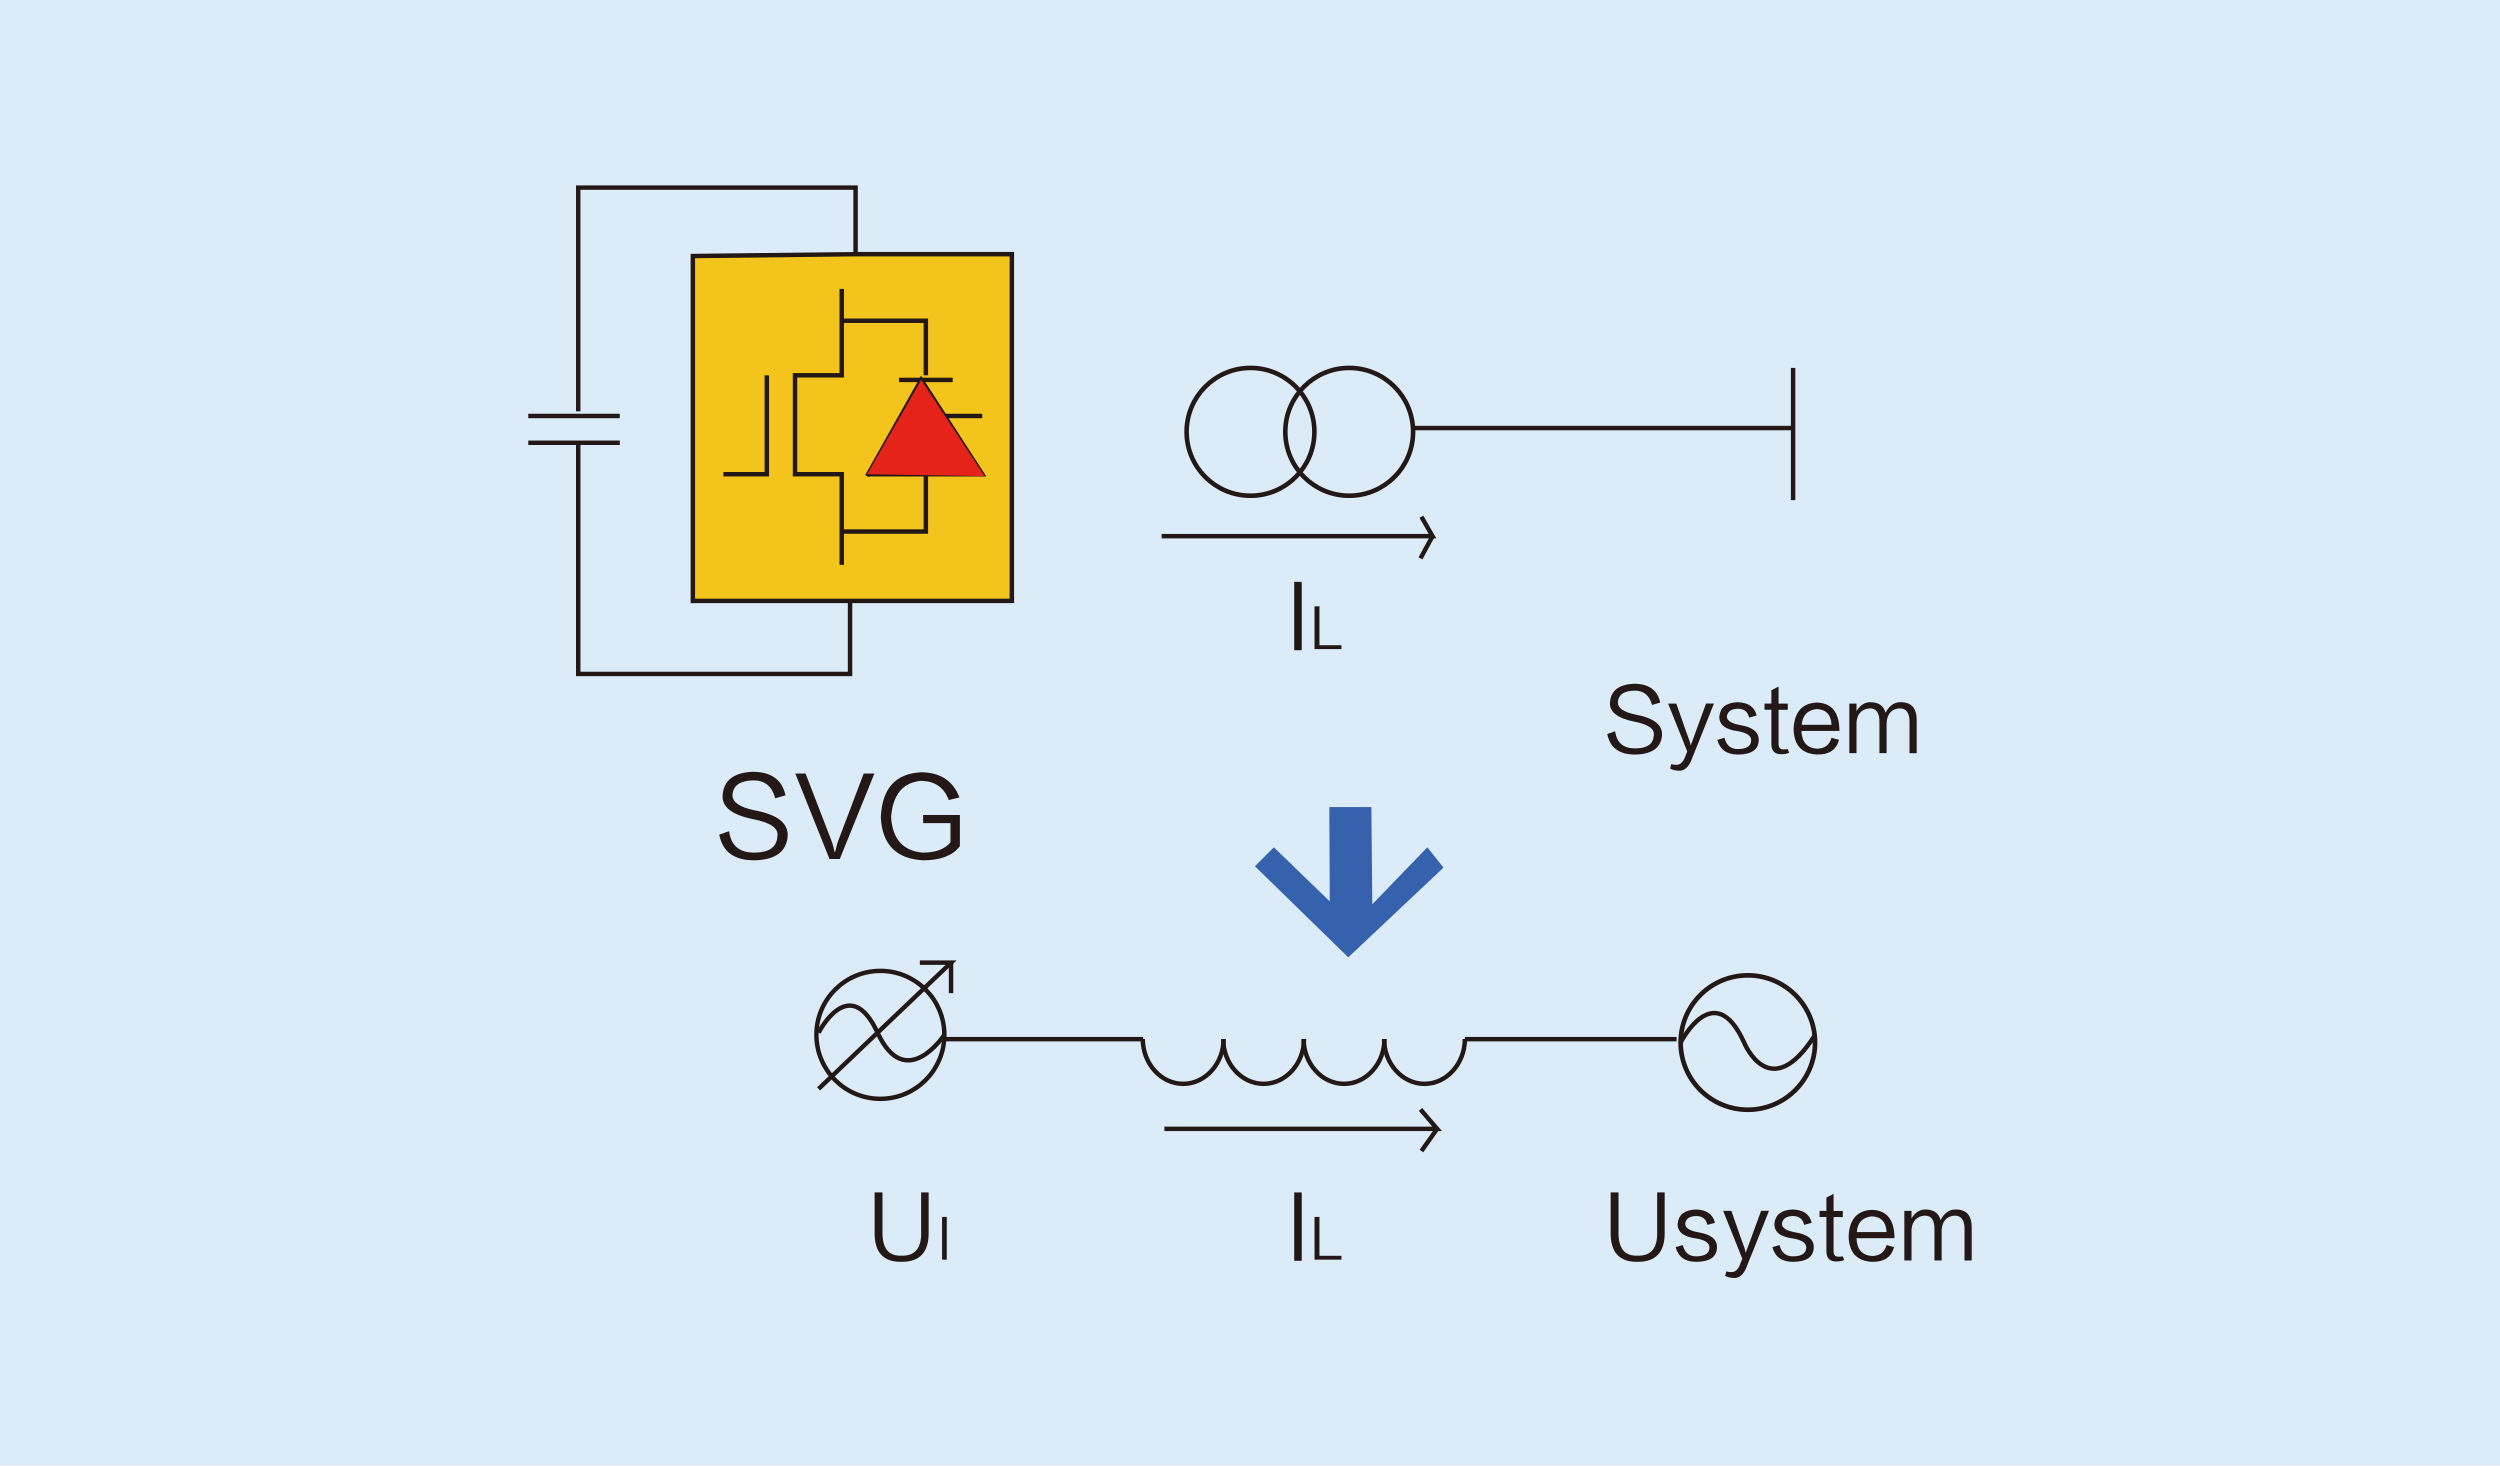 <?xml version="1.0" encoding="utf-8"?>
<!-- Generator: Adobe Illustrator 24.0.1, SVG Export Plug-In . SVG Version: 6.00 Build 0)  -->
<svg version="1.1" id="图层_1" xmlns="http://www.w3.org/2000/svg" xmlns:xlink="http://www.w3.org/1999/xlink" x="0px" y="0px"
	 viewBox="0 0 1000 586.27" style="enable-background:new 0 0 1000 586.27;" xml:space="preserve">
<style type="text/css">
	.st0{fill:#DBEBF7;}
	.st1{fill:#F3C41C;}
	.st2{fill:none;stroke:#231815;stroke-width:1.778;stroke-miterlimit:10;}
	.st3{fill:none;}
	.st4{fill:none;stroke:#231815;stroke-width:1.841;stroke-miterlimit:10;}
	.st5{fill:none;stroke:#231815;stroke-width:1.868;stroke-miterlimit:10;}
	.st6{fill:#E52318;}
	.st7{fill:#3662AD;}
	.st8{fill:#231815;}
	.st9{fill:none;stroke:#231815;stroke-width:2.1;}
	.st10{fill:none;stroke:#231815;stroke-width:0.504;}
	.st11{clip-path:url(#SVGID_2_);fill:url(#SVGID_3_);}
</style>
<rect class="st0" width="1000" height="586.27"/>
<g>
	<rect x="277.14" y="101.67" class="st1" width="127.59" height="138.69"/>
	<polyline class="st2" points="231.29,164.54 231.29,75.04 342.23,75.04 342.23,101.67 404.74,101.67 404.74,240.36 277.14,240.36 
		277.14,102.41 342.23,101.67 	"/>
	<line class="st2" x1="211.31" y1="166.39" x2="247.93" y2="166.39"/>
	<line class="st2" x1="211.31" y1="177.11" x2="247.93" y2="177.11"/>
	<polyline class="st2" points="340.02,240.36 340.02,269.58 231.29,269.58 231.29,177.11 	"/>
	<polyline class="st2" points="306.73,150.12 306.73,189.69 289.35,189.69 	"/>
	<polyline class="st2" points="336.69,115.57 336.69,150.12 318.01,150.12 318.01,189.69 336.69,189.69 336.69,225.94 	"/>
	<line class="st2" x1="359.62" y1="151.97" x2="381.07" y2="151.97"/>
	<line class="st2" x1="378.11" y1="166.39" x2="392.9" y2="166.39"/>
	<polyline class="st2" points="370.34,150.12 370.34,128.3 336.69,128.3 	"/>
	<polyline class="st2" points="370.34,189.69 370.34,212.62 336.69,212.62 	"/>
	<polyline class="st2" points="346.84,190.46 368.49,151.97 392.9,189.69 346.84,189.69 	"/>
	<polyline class="st2" points="565.24,171.22 717.24,171.22 717.24,147.16 717.24,200.05 	"/>
	<polyline class="st2" points="568.57,206.7 573.01,214.47 464.65,214.47 	"/>
	<line class="st2" x1="568.2" y1="223.34" x2="573.01" y2="214.47"/>
	<line class="st2" x1="585.95" y1="415.66" x2="670.64" y2="415.66"/>
	<line class="st2" x1="377.74" y1="415.66" x2="457.25" y2="415.66"/>
	<polyline class="st2" points="568.2,443.77 574.86,451.53 465.76,451.53 	"/>
	<line class="st2" x1="568.57" y1="460.41" x2="574.86" y2="451.53"/>
	<polyline class="st2" points="327.44,435.54 380.42,385.06 367.94,385.06 	"/>
	<line class="st2" x1="380.42" y1="397.26" x2="380.42" y2="385.06"/>
	<circle class="st4" cx="500.2" cy="172.73" r="25.56"/>
	<circle class="st4" cx="539.68" cy="172.73" r="25.56"/>
	<circle class="st2" cx="352.15" cy="413.94" r="25.59"/>
	<circle class="st5" cx="699.14" cy="417.02" r="26.88"/>
	<path class="st2" d="M327.44,413.07c0,0,12.33-24.37,23.58,0s26.72,0.87,26.72,0.87"/>
	<path class="st2" d="M672.26,417.02c0,0,13.37-26.56,25.39,0c0,0,10.33,25.45,28.37-3.03"/>
	<polygon class="st6" points="393.83,190.46 346.84,189.69 368.49,151.97 	"/>
	<polygon class="st7" points="509.54,338.92 501.96,346.5 539.31,382.93 577.4,347.05 570.93,338.92 548.92,361.71 548.55,322.83 
		531.73,322.83 531.91,360.55 	"/>
	<g>
		<path class="st8" d="M301.38,312.15c-5.36,0.11-8.15,2.05-8.38,5.81c-0.11,2.85,2.79,4.9,8.72,6.15
			c9.34,1.71,13.79,5.24,13.33,10.6c-0.57,5.93-4.79,9.06-12.65,9.4c-8.44,0.23-13.33-3.19-14.7-10.26l3.93-1.37
			c0.8,5.93,4.33,8.78,10.6,8.55c5.58-0.11,8.49-2.28,8.72-6.5c0.57-3.19-2.62-5.47-9.57-6.84c-8.66-1.71-12.77-4.96-12.31-9.74
			c0.45-5.81,4.44-8.89,11.97-9.23c7.41,0,11.8,3.14,13.16,9.4l-4.1,1.2C308.84,314.54,305.94,312.15,301.38,312.15z"/>
		<path class="st8" d="M335.91,343.61h-4.1l-13.68-34.19h4.1l10.6,27.52c0.34,1.03,0.68,2.34,1.03,3.93h0.17
			c0.11-0.57,0.4-1.71,0.85-3.42c0.11-0.23,0.17-0.4,0.17-0.51l10.43-27.52h4.27L335.91,343.61z"/>
		<path class="st8" d="M369.25,326h14.7v12.48c-2.85,3.76-7.75,5.64-14.7,5.64c-10.71-0.57-16.35-6.27-16.92-17.1
			c0.45-11.62,5.87-17.66,16.24-18.12c7.63,0.11,12.71,3.48,15.21,10.09l-4.27,1.03c-1.82-5.01-5.53-7.58-11.11-7.69
			c-7.3,0.68-11.28,5.53-11.97,14.53c0.57,8.78,4.79,13.5,12.65,14.19c5.13,0,8.83-1.37,11.11-4.1v-7.69h-10.94V326z"/>
	</g>
	<g>
		<path class="st8" d="M653.84,276.24c-4.29,0.09-6.52,1.64-6.7,4.65c-0.09,2.28,2.23,3.92,6.98,4.92
			c7.47,1.37,11.03,4.19,10.67,8.48c-0.46,4.74-3.83,7.25-10.12,7.52c-6.75,0.18-10.67-2.55-11.76-8.21l3.15-1.09
			c0.64,4.74,3.46,7.02,8.48,6.84c4.47-0.09,6.79-1.82,6.97-5.2c0.46-2.55-2.1-4.38-7.66-5.47c-6.93-1.37-10.21-3.97-9.85-7.8
			c0.36-4.65,3.56-7.11,9.57-7.38c5.93,0,9.44,2.51,10.53,7.52l-3.28,0.96C659.81,278.16,657.48,276.24,653.84,276.24z"/>
		<path class="st8" d="M677.09,302.64c-1.37,4.19-3.42,6.06-6.15,5.61c-1.09-0.09-2.05-0.37-2.87-0.82l0.41-1.78
			c0.55,0.18,1.18,0.27,1.91,0.27c1.46,0.09,2.6-0.78,3.42-2.6c0.27-0.64,0.64-1.55,1.09-2.74l-7.66-19.15h3.28
			c3.37,9.67,5.15,14.68,5.33,15.04c0,0.09,0.04,0.27,0.14,0.55c0.18,0.64,0.27,1,0.27,1.09h0.14c0-0.46,0.14-0.91,0.41-1.37
			l5.61-15.32h3.15C680.73,293.66,677.91,300.72,677.09,302.64z"/>
		<path class="st8" d="M695.14,283.49c-2.65,0.09-4.1,1.09-4.38,3.01c-0.09,1.73,1.73,2.92,5.47,3.56c4.92,0.82,7.34,2.83,7.25,6.02
			c-0.09,3.74-2.78,5.65-8.07,5.74c-4.56,0.09-7.39-1.87-8.48-5.88l2.87-0.82c0.73,3.1,2.6,4.6,5.61,4.51
			c3.28-0.09,4.97-1.23,5.06-3.42c0.09-1.82-1.6-3.05-5.06-3.69c-5.29-0.64-7.84-2.64-7.66-6.02c0.36-3.56,2.78-5.42,7.25-5.61
			c4.28,0.09,6.84,1.87,7.66,5.33l-3.01,0.82C699.11,284.68,697.6,283.49,695.14,283.49z"/>
		<path class="st8" d="M715.11,299.63l0.55,1.5c-0.91,0.36-1.91,0.55-3.01,0.55c-2.83,0.09-4.19-1.37-4.1-4.38v-13.4h-2.74v-2.46
			h2.74v-5.33l2.87-1.5v6.84h3.69v2.46h-3.69v13.4c-0.09,1.73,0.64,2.55,2.19,2.46C714.15,299.76,714.65,299.72,715.11,299.63z"/>
		<path class="st8" d="M732.61,295.11l3.01,0.82c-1.09,4.01-4.01,5.97-8.75,5.88c-6.11-0.27-9.25-3.65-9.44-10.12
			c0.27-6.84,3.37-10.39,9.3-10.67c5.83,0.18,8.84,3.74,9.03,10.67c0,0.37,0,0.59,0,0.68h-15.18c0.18,4.47,2.23,6.84,6.15,7.11
			C729.83,299.49,731.79,298.03,732.61,295.11z M720.71,289.92h11.9c-0.18-4.01-2.14-6.11-5.88-6.29
			C722.99,283.99,720.99,286.09,720.71,289.92z"/>
		<path class="st8" d="M766.67,288.28v12.99h-2.87v-12.31c0.09-3.83-1.28-5.7-4.1-5.61c-3.1,0.27-4.79,2.19-5.06,5.74v12.17h-2.87
			v-12.31c0.09-3.83-1.23-5.7-3.97-5.61c-3.1,0.27-4.83,2.1-5.2,5.47v12.45h-2.87v-19.83h2.87v3.01c1.46-2.37,3.28-3.56,5.47-3.56
			c3.37,0,5.42,1.41,6.15,4.24c1.46-2.82,3.42-4.24,5.88-4.24C764.57,280.8,766.76,283.26,766.67,288.28z"/>
	</g>
	<g>
		<path class="st8" d="M665.87,476.97v16c0.09,7.93-3.56,11.85-10.94,11.76c-7.2,0.09-10.76-3.83-10.67-11.76v-16h3.15v15.86
			c-0.09,6.47,2.41,9.62,7.52,9.44c5.47,0.18,8.11-2.96,7.93-9.44v-15.86H665.87z"/>
		<path class="st8" d="M678.46,486.4c-2.65,0.09-4.1,1.09-4.38,3.01c-0.09,1.73,1.73,2.92,5.47,3.56c4.92,0.82,7.34,2.83,7.25,6.02
			c-0.09,3.74-2.78,5.65-8.07,5.74c-4.56,0.09-7.39-1.87-8.48-5.88l2.87-0.82c0.73,3.1,2.6,4.6,5.61,4.51
			c3.28-0.09,4.97-1.23,5.06-3.42c0.09-1.82-1.6-3.05-5.06-3.69c-5.29-0.64-7.84-2.64-7.66-6.02c0.36-3.56,2.78-5.42,7.25-5.61
			c4.28,0.09,6.84,1.87,7.66,5.33l-3.01,0.82C682.42,487.59,680.92,486.4,678.46,486.4z"/>
		<path class="st8" d="M699.11,505.55c-1.37,4.19-3.42,6.06-6.15,5.61c-1.09-0.09-2.05-0.37-2.87-0.82l0.41-1.78
			c0.55,0.18,1.18,0.27,1.91,0.27c1.46,0.09,2.6-0.78,3.42-2.6c0.27-0.64,0.64-1.55,1.09-2.74l-7.66-19.15h3.28
			c3.37,9.67,5.15,14.68,5.33,15.04c0,0.09,0.04,0.27,0.14,0.55c0.18,0.64,0.27,1,0.27,1.09h0.14c0-0.46,0.14-0.91,0.41-1.37
			l5.61-15.32h3.15C702.75,496.57,699.93,503.63,699.11,505.55z"/>
		<path class="st8" d="M717.16,486.4c-2.65,0.09-4.1,1.09-4.38,3.01c-0.09,1.73,1.73,2.92,5.47,3.56c4.92,0.82,7.34,2.83,7.25,6.02
			c-0.09,3.74-2.78,5.65-8.07,5.74c-4.56,0.09-7.39-1.87-8.48-5.88l2.87-0.82c0.73,3.1,2.6,4.6,5.61,4.51
			c3.28-0.09,4.97-1.23,5.06-3.42c0.09-1.82-1.6-3.05-5.06-3.69c-5.29-0.64-7.84-2.64-7.66-6.02c0.36-3.56,2.78-5.42,7.25-5.61
			c4.28,0.09,6.84,1.87,7.66,5.33l-3.01,0.82C721.12,487.59,719.62,486.4,717.16,486.4z"/>
		<path class="st8" d="M737.12,502.54l0.55,1.5c-0.91,0.36-1.91,0.55-3.01,0.55c-2.83,0.09-4.19-1.37-4.1-4.38v-13.4h-2.74v-2.46
			h2.74v-5.33l2.87-1.5v6.84h3.69v2.46h-3.69v13.4c-0.09,1.73,0.64,2.55,2.19,2.46C736.17,502.68,736.67,502.63,737.12,502.54z"/>
		<path class="st8" d="M754.63,498.03l3.01,0.82c-1.09,4.01-4.01,5.97-8.75,5.88c-6.11-0.27-9.25-3.65-9.44-10.12
			c0.27-6.84,3.37-10.39,9.3-10.67c5.83,0.18,8.84,3.74,9.03,10.67c0,0.37,0,0.59,0,0.68h-15.18c0.18,4.47,2.23,6.84,6.15,7.11
			C751.85,502.4,753.81,500.95,754.63,498.03z M742.73,492.83h11.9c-0.18-4.01-2.14-6.11-5.88-6.29
			C745.01,486.9,743.01,489,742.73,492.83z"/>
		<path class="st8" d="M788.68,491.19v12.99h-2.87v-12.31c0.09-3.83-1.28-5.7-4.1-5.61c-3.1,0.27-4.79,2.19-5.06,5.74v12.17h-2.87
			v-12.31c0.09-3.83-1.23-5.7-3.97-5.61c-3.1,0.27-4.83,2.1-5.2,5.47v12.45h-2.87v-19.83h2.87v3.01c1.46-2.37,3.28-3.56,5.47-3.56
			c3.37,0,5.42,1.41,6.15,4.24c1.46-2.82,3.42-4.24,5.88-4.24C786.58,483.71,788.77,486.18,788.68,491.19z"/>
	</g>
	<g>
		<path class="st8" d="M517.68,476.97h3.01v27.35h-3.01V476.97z"/>
		<path class="st8" d="M525.81,503.86v-17.1h1.97v15.56h8.8v1.54H525.81z"/>
	</g>
	<g>
		<path class="st8" d="M517.68,232.74h3.01v27.35h-3.01V232.74z"/>
		<path class="st8" d="M525.81,259.63v-17.1h1.97v15.56h8.8v1.54H525.81z"/>
	</g>
	<g>
		<path class="st8" d="M371.46,476.97v16c0.09,7.93-3.56,11.85-10.94,11.76c-7.2,0.09-10.76-3.83-10.67-11.76v-16H353v15.86
			c-0.09,6.47,2.41,9.62,7.52,9.44c5.47,0.18,8.11-2.96,7.93-9.44v-15.86H371.46z"/>
		<path class="st8" d="M376.83,486.76h1.88v17.1h-1.88V486.76z"/>
	</g>
	<path class="st2" d="M489.43,415.61c0,9.84-7.29,17.93-16.16,17.93s-16.16-8.09-16.16-17.93"/>
	<path class="st2" d="M521.6,415.61c0,9.84-7.29,17.93-16.16,17.93s-16.16-8.09-16.16-17.93"/>
	<path class="st2" d="M553.78,415.61c0,9.84-7.29,17.93-16.16,17.93c-8.86,0-16.16-8.09-16.16-17.93"/>
	<path class="st2" d="M585.95,415.61c0,9.84-7.29,17.93-16.16,17.93s-16.16-8.09-16.16-17.93"/>
</g>
</svg>
